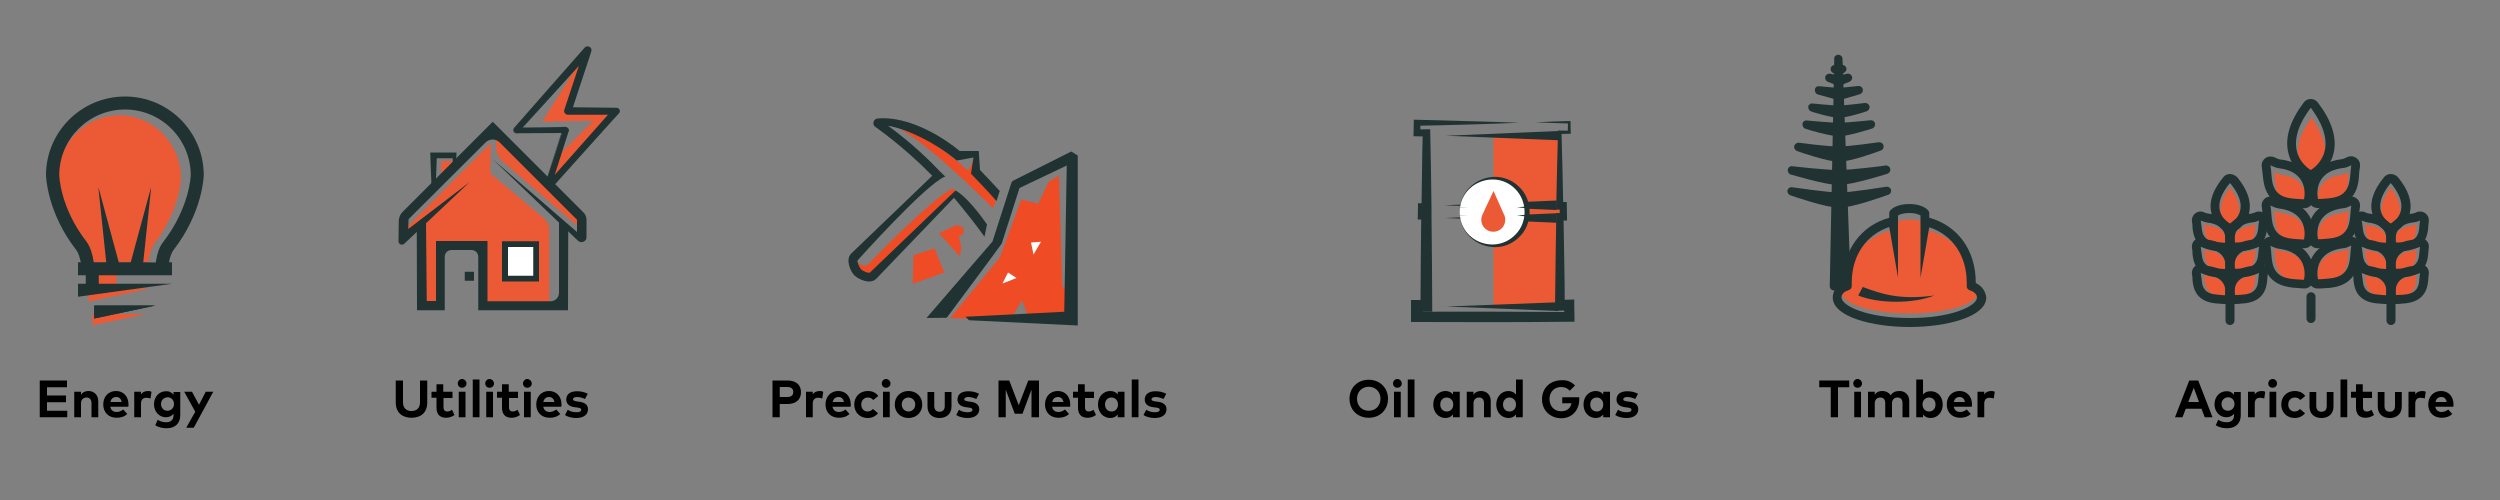 <?xml version="1.0" encoding="utf-8"?>
<!-- Generator: Adobe Illustrator 27.5.0, SVG Export Plug-In . SVG Version: 6.00 Build 0)  -->
<svg version="1.1" id="Layer_1" xmlns="http://www.w3.org/2000/svg" xmlns:xlink="http://www.w3.org/1999/xlink" x="0px" y="0px"
	 viewBox="0 0 1000 200" style="enable-background:new 0 0 1000 200;" xml:space="preserve">
<rect x="0" y="0" width="1000" height="200" fill="#808080" stroke="none"/>
<style type="text/css">
	.st0{fill:#ED5A36;}
	.st1{fill:#203232;}
	.st2{enable-background:new    ;}
	.st3{fill:#EC5A35;}
	.st4{fill:#FFFFFF;}
	.st5{fill:#EF4B24;}
	.st6{fill:none;}
</style>
<path class="st0" d="M787.6,112c0,0,0-0.1,0-0.1c0-9.9-6.6-17.4-16.6-19.8v-1.4c0-0.3-0.1-0.6-0.4-0.9c-0.2-0.2-2.1-2-6.8-2
	s-6.7,1.8-6.8,2c-0.2,0.2-0.4,0.6-0.4,0.9v1.4c-10.1,2.4-16.6,9.8-16.6,19.8c0,0,0,0.1,0,0.1c-2.6,1.1-3.6,2.9-3.6,4.4
	c0,5.8,14.1,9,27.5,9s27.5-3.2,27.5-9C791.2,114.9,790.3,113.1,787.6,112L787.6,112z"/>
<path class="st1" d="M790.3,113.2c0,0,0-0.1,0-0.2c0-13-7.3-22.8-18.6-25.9v-1.8c0-0.4-0.2-0.8-0.4-1.1c-0.2-0.3-2.3-2.6-7.6-2.6
	s-7.4,2.3-7.6,2.6c-0.3,0.3-0.4,0.7-0.4,1.1v1.8c-11.2,3.1-18.6,12.9-18.6,25.9c0,0.1,0,0.1,0,0.2c-3,1.4-4,3.8-4,5.8
	c0,7.7,15.8,11.8,30.7,11.8s30.7-4.1,30.7-11.8C794.3,117,793.2,114.6,790.3,113.2z M763.7,127.2c-16.8,0-27.1-4.8-27.1-8.3
	c0-0.5,0.2-2,2.9-2.9c0.8-0.2,1.3-1,1.2-1.8c0-0.2,0-0.3,0-0.5c0-0.2,0-0.3,0-0.7c0-10.9,5.9-19.2,15-22.2l3.5,20.2l0,0V86.2
	c0.6-0.4,2-1,4.5-1s3.9,0.6,4.5,1v24.9l0,0l3.5-20.2c9.2,3,15,11.3,15,22.2c0,0.4,0,0.5,0,0.7c0,0.1,0,0.3,0,0.5
	c-0.1,0.8,0.4,1.6,1.2,1.8c2.7,0.9,2.9,2.4,2.9,2.9C790.8,122.4,780.5,127.3,763.7,127.2L763.7,127.2z"/>
<g class="st2">
	<path d="M26.9,166.9h-11v-14.7h10.9v2.7h-8v3.3h7.6v2.7h-7.6v3.4h8.1V166.9z"/>
</g>
<g class="st2">
	<path d="M39.3,160.4v6.5h-2.7v-5.6c0-1.5-0.7-2.3-2-2.3c-1.2,0-2.2,0.8-2.2,2.3v5.6h-2.7v-10.2h2.7v1.2c0.7-1.1,1.8-1.5,3-1.5
		C37.6,156.4,39.3,158,39.3,160.4z"/>
</g>
<g class="st2">
	<path d="M51.4,161.8c0,0.3,0,0.7-0.1,0.9h-7.2c0.3,1.5,1.3,2.1,2.6,2.1c0.9,0,1.8-0.4,2.6-1l1.6,1.8c-1.2,1.1-2.6,1.5-4.3,1.5
		c-3.1,0-5.3-2.1-5.3-5.3c0-3.2,2.1-5.4,5.1-5.4C49.4,156.4,51.4,158.6,51.4,161.8z M44.2,160.8h4.5c-0.3-1.3-1-2-2.2-2
		C45.2,158.8,44.4,159.6,44.2,160.8z"/>
</g>
<g class="st2">
	<path d="M60.6,156.7l-0.4,2.7c-0.5-0.2-1.1-0.3-1.7-0.3c-1.3,0-2.1,0.8-2.1,2.3v5.5h-2.7v-10.2h2.7v1.1c0.6-1,1.6-1.4,2.9-1.4
		C59.8,156.4,60.2,156.5,60.6,156.7z"/>
</g>
<g class="st2">
	<path d="M69.4,157.9v-1.1h2.7v9.3c0,3.3-2.1,5.2-5.5,5.2c-1.6,0-3.3-0.4-4.5-1.2l1-2.2c1,0.7,2.1,1,3.4,1c1.7,0,2.9-0.9,2.9-2.7
		v-0.7c-0.7,0.9-1.7,1.4-3.1,1.4c-2.5,0-4.7-2.1-4.7-5.2c0-3.1,2.2-5.2,4.7-5.2C67.7,156.4,68.7,157,69.4,157.9z M64.4,161.6
		c0,1.5,1,2.7,2.6,2.7c1.5,0,2.6-1.2,2.6-2.7c0-1.5-1-2.7-2.6-2.7C65.4,159,64.4,160.2,64.4,161.6z"/>
</g>
<g class="st2">
	<path d="M77.5,171.1h-3l3.6-6.4l-4.4-8h3.1l2.8,5.2l2.7-5.2h3L77.5,171.1z"/>
</g>
<g class="st2">
	<path d="M170.9,161c0,4.1-2.6,6.1-6.3,6.1s-6.3-2.1-6.3-6.1v-8.8h2.9v8.7c0,2.4,1.4,3.5,3.4,3.5s3.4-1.1,3.4-3.5v-8.7h2.9V161z"/>
</g>
<g class="st2">
	<path d="M181.1,159.2h-3.7v3.7c0,1.3,0.7,1.7,1.5,1.7c0.7,0,1.4-0.3,1.9-0.7l1,2.1c-0.9,0.6-1.9,1.1-3.4,1.1
		c-2.5,0-3.8-1.4-3.8-4.1v-3.9h-2v-2.4h2v-3h2.7v3h3.7V159.2z"/>
</g>
<g class="st2">
	<path d="M186.6,153.4c0,1-0.8,1.7-1.8,1.7s-1.7-0.8-1.7-1.7c0-1,0.8-1.8,1.7-1.8S186.6,152.4,186.6,153.4z M186.2,166.9h-2.7v-10.2
		h2.7V166.9z"/>
	<path d="M191.8,166.9h-2.7v-15.1h2.7V166.9z"/>
</g>
<g class="st2">
	<path d="M197.6,153.4c0,1-0.8,1.7-1.8,1.7s-1.7-0.8-1.7-1.7c0-1,0.8-1.8,1.7-1.8S197.6,152.4,197.6,153.4z M197.2,166.9h-2.7v-10.2
		h2.7V166.9z"/>
</g>
<g class="st2">
	<path d="M207.3,159.2h-3.7v3.7c0,1.3,0.7,1.7,1.5,1.7c0.7,0,1.4-0.3,1.9-0.7l1,2.1c-0.9,0.6-1.9,1.1-3.4,1.1
		c-2.5,0-3.8-1.4-3.8-4.1v-3.9h-2v-2.4h2v-3h2.7v3h3.7V159.2z"/>
</g>
<g class="st2">
	<path d="M212.7,153.4c0,1-0.8,1.7-1.8,1.7s-1.7-0.8-1.7-1.7c0-1,0.8-1.8,1.7-1.8S212.7,152.4,212.7,153.4z M212.3,166.9h-2.7v-10.2
		h2.7V166.9z"/>
</g>
<g class="st2">
	<path d="M224.6,161.8c0,0.3,0,0.7-0.1,0.9h-7.2c0.3,1.5,1.3,2.1,2.6,2.1c0.9,0,1.8-0.4,2.6-1l1.6,1.8c-1.2,1.1-2.6,1.5-4.3,1.5
		c-3.1,0-5.3-2.1-5.3-5.3c0-3.2,2.1-5.4,5.1-5.4C222.6,156.4,224.6,158.6,224.6,161.8z M217.3,160.8h4.5c-0.3-1.3-1-2-2.2-2
		C218.3,158.8,217.6,159.6,217.3,160.8z"/>
</g>
<g class="st2">
	<path d="M234,159.6c-0.8-0.4-2.1-0.8-3.2-0.8c-1,0-1.6,0.4-1.6,0.9c0,0.6,0.7,0.7,1.7,0.9l0.9,0.1c2.2,0.3,3.4,1.3,3.4,3
		c0,2.1-1.7,3.5-4.7,3.5c-1.4,0-3.2-0.3-4.5-1.2l1.1-2.1c0.9,0.6,1.9,1,3.5,1c1.3,0,1.9-0.4,1.9-1c0-0.5-0.5-0.8-1.7-0.9l-0.8-0.1
		c-2.4-0.3-3.5-1.4-3.5-3.1c0-2.1,1.6-3.3,4.3-3.3c1.6,0,2.9,0.3,4.3,1L234,159.6z"/>
</g>
<g class="st2">
	<path d="M311.9,161.5v5.4H309v-14.7h6c3.5,0,5.4,1.8,5.4,4.7c0,2.8-1.9,4.7-5.4,4.7H311.9z M311.9,154.9v3.9h3c1.6,0,2.4-0.7,2.4-2
		c0-1.3-0.8-2-2.4-2H311.9z"/>
</g>
<g class="st2">
	<path d="M329.3,156.7l-0.4,2.7c-0.5-0.2-1.1-0.3-1.7-0.3c-1.3,0-2.1,0.8-2.1,2.3v5.5h-2.7v-10.2h2.7v1.1c0.6-1,1.6-1.4,2.9-1.4
		C328.4,156.4,328.9,156.5,329.3,156.7z"/>
</g>
<g class="st2">
	<path d="M340.3,161.8c0,0.3,0,0.7-0.1,0.9h-7.2c0.3,1.5,1.3,2.1,2.6,2.1c0.9,0,1.8-0.4,2.6-1l1.6,1.8c-1.2,1.1-2.6,1.5-4.3,1.5
		c-3.1,0-5.3-2.1-5.3-5.3c0-3.2,2.1-5.4,5.1-5.4C338.3,156.4,340.3,158.6,340.3,161.8z M333.1,160.8h4.5c-0.3-1.3-1-2-2.2-2
		C334.1,158.8,333.3,159.6,333.1,160.8z"/>
</g>
<g class="st2">
	<path d="M351.3,158.4l-2,1.6c-0.6-0.7-1.3-1-2.2-1c-1.4,0-2.6,1.1-2.6,2.8c0,1.7,1.1,2.8,2.5,2.8c0.9,0,1.6-0.4,2.2-1l2,1.7
		c-1,1.2-2.4,1.9-4.1,1.9c-3.2,0-5.4-2.3-5.4-5.4c0-3.1,2.2-5.4,5.4-5.4C349,156.4,350.4,157.1,351.3,158.4z"/>
</g>
<g class="st2">
	<path d="M356.2,153.4c0,1-0.8,1.7-1.8,1.7s-1.7-0.8-1.7-1.7c0-1,0.8-1.8,1.7-1.8S356.2,152.4,356.2,153.4z M355.9,166.9h-2.7v-10.2
		h2.7V166.9z"/>
</g>
<g class="st2">
	<path d="M368.9,161.8c0,3.1-2.3,5.4-5.5,5.4c-3.2,0-5.5-2.3-5.5-5.4s2.3-5.4,5.5-5.4C366.6,156.4,368.9,158.7,368.9,161.8z
		 M360.7,161.8c0,1.6,1.2,2.8,2.7,2.8s2.7-1.2,2.7-2.8s-1.2-2.8-2.7-2.8S360.7,160.1,360.7,161.8z"/>
</g>
<g class="st2">
	<path d="M380.6,162.6c0,3.2-2.3,4.6-4.8,4.6c-2.6,0-4.8-1.4-4.8-4.6v-5.8h2.7v5.6c0,1.6,0.9,2.3,2.1,2.3c1.2,0,2.1-0.7,2.1-2.3
		v-5.6h2.7V162.6z"/>
</g>
<g class="st2">
	<path d="M390.5,159.6c-0.8-0.4-2.1-0.8-3.2-0.8c-1,0-1.6,0.4-1.6,0.9c0,0.6,0.7,0.7,1.7,0.9l0.9,0.1c2.2,0.3,3.4,1.3,3.4,3
		c0,2.1-1.7,3.5-4.7,3.5c-1.4,0-3.2-0.3-4.5-1.2l1.1-2.1c0.9,0.6,1.9,1,3.5,1c1.3,0,1.9-0.4,1.9-1c0-0.5-0.5-0.8-1.7-0.9l-0.8-0.1
		c-2.4-0.3-3.5-1.4-3.5-3.1c0-2.1,1.6-3.3,4.3-3.3c1.6,0,2.9,0.3,4.3,1L390.5,159.6z"/>
</g>
<g class="st2">
	<path d="M415.5,166.9h-2.9v-11.1l-3.6,9.7h-3.1l-3.6-9.6v11h-2.9v-14.7h4.3l3.8,9.9l3.8-9.9h4.3V166.9z"/>
</g>
<g class="st2">
	<path d="M428.1,161.8c0,0.3,0,0.7-0.1,0.9h-7.2c0.3,1.5,1.3,2.1,2.6,2.1c0.9,0,1.8-0.4,2.6-1l1.6,1.8c-1.2,1.1-2.6,1.5-4.3,1.5
		c-3.1,0-5.3-2.1-5.3-5.3c0-3.2,2.1-5.4,5.1-5.4C426.1,156.4,428.1,158.6,428.1,161.8z M420.9,160.8h4.5c-0.3-1.3-1-2-2.2-2
		C421.9,158.8,421.1,159.6,420.9,160.8z"/>
</g>
<g class="st2">
	<path d="M437.7,159.2H434v3.7c0,1.3,0.7,1.7,1.5,1.7c0.7,0,1.4-0.3,1.9-0.7l1,2.1c-0.9,0.6-1.9,1.1-3.4,1.1c-2.5,0-3.8-1.4-3.8-4.1
		v-3.9h-2v-2.4h2v-3h2.7v3h3.7V159.2z"/>
</g>
<g class="st2">
	<path d="M449.8,166.9h-2.7v-1.1c-0.7,0.8-1.6,1.4-3,1.4c-2.8,0-4.9-2.3-4.9-5.4s2.1-5.4,4.9-5.4c1.4,0,2.4,0.6,3,1.4v-1.1h2.7
		V166.9z M442,161.8c0,1.6,1,2.8,2.6,2.8c1.6,0,2.6-1.2,2.6-2.8c0-1.6-1.1-2.8-2.6-2.8C443,159,442,160.2,442,161.8z"/>
</g>
<g class="st2">
	<path d="M455.4,166.9h-2.7v-15.1h2.7V166.9z"/>
</g>
<g class="st2">
	<path d="M465.4,159.6c-0.8-0.4-2.1-0.8-3.2-0.8c-1,0-1.6,0.4-1.6,0.9c0,0.6,0.7,0.7,1.7,0.9l0.9,0.1c2.2,0.3,3.4,1.3,3.4,3
		c0,2.1-1.7,3.5-4.7,3.5c-1.4,0-3.2-0.3-4.5-1.2l1.1-2.1c0.9,0.6,1.9,1,3.5,1c1.3,0,1.9-0.4,1.9-1c0-0.5-0.5-0.8-1.7-0.9l-0.8-0.1
		c-2.4-0.3-3.5-1.4-3.5-3.1c0-2.1,1.6-3.3,4.3-3.3c1.6,0,2.9,0.3,4.3,1L465.4,159.6z"/>
</g>
<g class="st2">
	<path d="M555.2,159.5c0,4.4-3.2,7.6-7.7,7.6s-7.7-3.2-7.7-7.6s3.2-7.6,7.7-7.6S555.2,155.2,555.2,159.5z M542.8,159.5
		c0,2.9,2,4.8,4.7,4.8c2.7,0,4.7-2,4.7-4.8s-2-4.8-4.7-4.8C544.8,154.7,542.8,156.7,542.8,159.5z"/>
</g>
<g class="st2">
	<path d="M560.7,153.4c0,1-0.8,1.7-1.8,1.7c-1,0-1.7-0.8-1.7-1.7c0-1,0.8-1.8,1.7-1.8C559.9,151.6,560.7,152.4,560.7,153.4z
		 M560.3,166.9h-2.7v-10.2h2.7V166.9z"/>
</g>
<g class="st2">
	<path d="M565.8,166.9h-2.7v-15.1h2.7V166.9z"/>
</g>
<g class="st2">
	<path d="M583.9,166.9h-2.7v-1.1c-0.7,0.8-1.6,1.4-3,1.4c-2.8,0-4.9-2.3-4.9-5.4s2.1-5.4,4.9-5.4c1.4,0,2.4,0.6,3,1.4v-1.1h2.7
		V166.9z M576.1,161.8c0,1.6,1,2.8,2.6,2.8c1.6,0,2.6-1.2,2.6-2.8c0-1.6-1.1-2.8-2.6-2.8C577.1,159,576.1,160.2,576.1,161.8z"/>
</g>
<g class="st2">
	<path d="M596.3,160.4v6.5h-2.7v-5.6c0-1.5-0.7-2.3-2-2.3c-1.2,0-2.2,0.8-2.2,2.3v5.6h-2.7v-10.2h2.7v1.2c0.7-1.1,1.8-1.5,3-1.5
		C594.7,156.4,596.3,158,596.3,160.4z"/>
</g>
<g class="st2">
	<path d="M606.4,157.8v-6h2.7v15.1h-2.7v-1.1c-0.7,0.8-1.6,1.4-3,1.4c-2.8,0-4.9-2.3-4.9-5.4s2.1-5.4,4.9-5.4
		C604.7,156.4,605.7,157,606.4,157.8z M601.2,161.8c0,1.6,1,2.8,2.6,2.8c1.6,0,2.6-1.2,2.6-2.8c0-1.6-1.1-2.8-2.6-2.8
		C602.3,159,601.2,160.2,601.2,161.8z"/>
</g>
<g class="st2">
	<path d="M630,154.2l-2.1,2.1c-0.8-1-2-1.5-3.5-1.5c-2.7,0-4.6,2-4.6,4.8c0,3,2,4.9,4.6,4.9c2.4,0,3.8-1.2,4.2-3.2h-3.7v-2.4h6.8
		c0,0.3,0,0.6,0,0.8c0,4.5-3,7.6-7.2,7.6c-4.1,0-7.7-2.9-7.7-7.6c0-4.4,3.2-7.6,7.8-7.6C626.8,151.9,628.7,152.8,630,154.2z"/>
</g>
<g class="st2">
	<path d="M644,166.9h-2.7v-1.1c-0.7,0.8-1.6,1.4-3,1.4c-2.8,0-4.9-2.3-4.9-5.4s2.1-5.4,4.9-5.4c1.4,0,2.4,0.6,3,1.4v-1.1h2.7V166.9z
		 M636.1,161.8c0,1.6,1,2.8,2.6,2.8c1.6,0,2.6-1.2,2.6-2.8c0-1.6-1.1-2.8-2.6-2.8C637.1,159,636.1,160.2,636.1,161.8z"/>
</g>
<g class="st2">
	<path d="M654.1,159.6c-0.8-0.4-2.1-0.8-3.2-0.8c-1,0-1.6,0.4-1.6,0.9c0,0.6,0.7,0.7,1.7,0.9l0.9,0.1c2.2,0.3,3.4,1.3,3.4,3
		c0,2.1-1.7,3.5-4.7,3.5c-1.4,0-3.2-0.3-4.5-1.2l1.1-2.1c0.9,0.6,1.9,1,3.5,1c1.3,0,1.9-0.4,1.9-1c0-0.5-0.5-0.8-1.7-0.9l-0.8-0.1
		c-2.4-0.3-3.5-1.4-3.5-3.1c0-2.1,1.6-3.3,4.3-3.3c1.6,0,2.9,0.3,4.3,1L654.1,159.6z"/>
</g>
<g class="st2">
	<path d="M739.8,154.9h-4.6v12h-2.9v-12h-4.6v-2.7h12V154.9z"/>
</g>
<g class="st2">
	<path d="M744.8,153.4c0,1-0.8,1.7-1.8,1.7c-1,0-1.7-0.8-1.7-1.7c0-1,0.8-1.8,1.7-1.8C744,151.6,744.8,152.4,744.8,153.4z
		 M744.4,166.9h-2.7v-10.2h2.7V166.9z"/>
</g>
<g class="st2">
	<path d="M763.7,160.4v6.5H761v-5.6c0-1.5-0.7-2.3-2-2.3c-1.2,0-2.2,0.8-2.2,2.3v5.6h-2.7v-5.6c0-1.5-0.7-2.3-2-2.3
		c-1.2,0-2.2,0.8-2.2,2.3v5.6h-2.7v-10.2h2.7v1.2c0.7-1.1,1.8-1.5,3-1.5c1.5,0,2.7,0.7,3.4,1.7c0.8-1.3,2.1-1.7,3.5-1.7
		C762.1,156.4,763.7,158,763.7,160.4z"/>
</g>
<g class="st2">
	<path d="M777.1,161.8c0,3.1-2.1,5.4-4.9,5.4c-1.4,0-2.4-0.6-3-1.4v1.1h-2.7v-15.1h2.7v6c0.7-0.8,1.6-1.3,3-1.3
		C775,156.4,777.1,158.7,777.1,161.8z M769,161.8c0,1.6,1.1,2.8,2.6,2.8c1.6,0,2.6-1.2,2.6-2.8s-1-2.8-2.6-2.8
		C770.1,159,769,160.2,769,161.8z"/>
</g>
<g class="st2">
	<path d="M788.8,161.8c0,0.3,0,0.7-0.1,0.9h-7.2c0.3,1.5,1.3,2.1,2.6,2.1c0.9,0,1.8-0.4,2.6-1l1.6,1.8c-1.2,1.1-2.6,1.5-4.3,1.5
		c-3.1,0-5.3-2.1-5.3-5.3c0-3.2,2.1-5.4,5.1-5.4C786.8,156.4,788.8,158.6,788.8,161.8z M781.5,160.8h4.5c-0.3-1.3-1-2-2.2-2
		C782.5,158.8,781.8,159.6,781.5,160.8z"/>
</g>
<g class="st2">
	<path d="M797.9,156.7l-0.4,2.7c-0.5-0.2-1.1-0.3-1.7-0.3c-1.3,0-2.1,0.8-2.1,2.3v5.5H791v-10.2h2.7v1.1c0.6-1,1.6-1.4,2.9-1.4
		C797.1,156.4,797.5,156.5,797.9,156.7z"/>
</g>
<g class="st2">
	<path d="M885,166.9h-3.1l-1.3-3.4h-6.3l-1.3,3.4H870l5.7-14.7h3.6L885,166.9z M875.3,160.8h4.3l-2.1-5.7L875.3,160.8z"/>
</g>
<g class="st2">
	<path d="M893.6,157.9v-1.1h2.7v9.3c0,3.3-2.1,5.2-5.5,5.2c-1.6,0-3.3-0.4-4.5-1.2l1-2.2c1,0.7,2.1,1,3.4,1c1.7,0,2.9-0.9,2.9-2.7
		v-0.7c-0.7,0.9-1.7,1.4-3.1,1.4c-2.5,0-4.7-2.1-4.7-5.2c0-3.1,2.2-5.2,4.7-5.2C891.9,156.4,892.9,157,893.6,157.9z M888.6,161.6
		c0,1.5,1,2.7,2.6,2.7c1.5,0,2.6-1.2,2.6-2.7c0-1.5-1-2.7-2.6-2.7C889.6,159,888.6,160.2,888.6,161.6z"/>
</g>
<g class="st2">
	<path d="M906.1,156.7l-0.4,2.7c-0.5-0.2-1.1-0.3-1.7-0.3c-1.3,0-2.1,0.8-2.1,2.3v5.5h-2.7v-10.2h2.7v1.1c0.6-1,1.6-1.4,2.9-1.4
		C905.2,156.4,905.7,156.5,906.1,156.7z"/>
</g>
<g class="st2">
	<path d="M910.8,153.4c0,1-0.8,1.7-1.8,1.7c-1,0-1.7-0.8-1.7-1.7c0-1,0.8-1.8,1.7-1.8C910.1,151.6,910.8,152.4,910.8,153.4z
		 M910.5,166.9h-2.7v-10.2h2.7V166.9z"/>
</g>
<g class="st2">
	<path d="M922.1,158.4l-2,1.6c-0.6-0.7-1.3-1-2.2-1c-1.4,0-2.6,1.1-2.6,2.8c0,1.7,1.1,2.8,2.5,2.8c0.9,0,1.6-0.4,2.2-1l2,1.7
		c-1,1.2-2.4,1.9-4.1,1.9c-3.2,0-5.4-2.3-5.4-5.4c0-3.1,2.2-5.4,5.4-5.4C919.7,156.4,921.2,157.1,922.1,158.4z"/>
</g>
<g class="st2">
	<path d="M933.4,162.6c0,3.2-2.3,4.6-4.8,4.6c-2.6,0-4.8-1.4-4.8-4.6v-5.8h2.7v5.6c0,1.6,0.9,2.3,2.1,2.3c1.2,0,2.1-0.7,2.1-2.3
		v-5.6h2.7V162.6z"/>
</g>
<g class="st2">
	<path d="M938.9,166.9h-2.7v-15.1h2.7V166.9z"/>
</g>
<g class="st2">
	<path d="M948.9,159.2h-3.7v3.7c0,1.3,0.7,1.7,1.5,1.7c0.7,0,1.4-0.3,1.9-0.7l1,2.1c-0.9,0.6-1.9,1.1-3.4,1.1
		c-2.5,0-3.8-1.4-3.8-4.1v-3.9h-2v-2.4h2v-3h2.7v3h3.7V159.2z"/>
</g>
<g class="st2">
	<path d="M960.7,162.6c0,3.2-2.3,4.6-4.8,4.6c-2.6,0-4.8-1.4-4.8-4.6v-5.8h2.7v5.6c0,1.6,0.9,2.3,2.1,2.3c1.2,0,2.1-0.7,2.1-2.3
		v-5.6h2.7V162.6z"/>
</g>
<g class="st2">
	<path d="M970.3,156.7l-0.4,2.7c-0.5-0.2-1.1-0.3-1.7-0.3c-1.3,0-2.1,0.8-2.1,2.3v5.5h-2.7v-10.2h2.7v1.1c0.6-1,1.6-1.4,2.9-1.4
		C969.5,156.4,970,156.5,970.3,156.7z"/>
</g>
<g class="st2">
	<path d="M981.4,161.8c0,0.3,0,0.7-0.1,0.9h-7.2c0.3,1.5,1.3,2.1,2.6,2.1c0.9,0,1.8-0.4,2.6-1l1.6,1.8c-1.2,1.1-2.6,1.5-4.3,1.5
		c-3.1,0-5.3-2.1-5.3-5.3c0-3.2,2.1-5.4,5.1-5.4C979.4,156.4,981.4,158.6,981.4,161.8z M974.2,160.8h4.5c-0.3-1.3-1-2-2.2-2
		C975.2,158.8,974.4,159.6,974.2,160.8z"/>
</g>
<path class="st1" d="M734.1,22.4c0.3-0.3,0.7-0.5,1.2-0.5c0.9,0,1.7,0.7,1.7,1.6l3.3,91c0,0.4-0.1,0.9-0.5,1.2
	c-0.3,0.3-0.8,0.5-1.2,0.5l-5,0c-0.5,0-0.9-0.2-1.2-0.5s-0.5-0.8-0.5-1.2l1.8-91C733.6,23.1,733.8,22.7,734.1,22.4L734.1,22.4z"/>
<path class="st1" d="M735.5,45.5c2.8,0,10.6-2.5,10.6-2.5s-7.9,1-10.6,1S724.9,43,724.9,43S732.6,45.5,735.5,45.5z"/>
<path class="st1" d="M723.7,41.9c0.3-0.4,0.9-0.6,1.4-0.5c0.1,0,7.8,0.8,10.4,0.8c2.6,0,10.3-1,10.4-1c0.9-0.1,1.7,0.5,1.9,1.3
	c0.2,0.8-0.3,1.7-1.1,2c-0.8,0.3-8,2.6-11.1,2.6l0,0c-3,0-10.3-2.2-11.1-2.5c-0.8-0.3-1.3-1.1-1.2-2
	C723.3,42.4,723.4,42.1,723.7,41.9L723.7,41.9z"/>
<polygon class="st1" points="735.4,32.7 737.2,31.9 739.1,31.2 735.4,32 731.7,31.2 733.5,31.9 "/>
<path class="st1" d="M730.5,30c0.4-0.4,1-0.6,1.6-0.5l3.4,0.7l3.3-0.7c0.9-0.2,1.7,0.3,2,1.1c0.3,0.8-0.2,1.7-1,2.1l-3.7,1.5
	c-0.4,0.2-0.8,0.2-1.3,0l-3.7-1.5c-0.8-0.3-1.2-1.2-1-2.1C730.1,30.5,730.3,30.2,730.5,30L730.5,30z"/>
<polygon class="st1" points="735.4,28.3 736.1,28 736.8,27.7 735.4,28 733.9,27.7 734.7,28 "/>
<path class="st1" d="M732.7,26.5c0.4-0.4,1-0.6,1.6-0.5l1.1,0.2l1.1-0.2c0.9-0.2,1.7,0.3,2,1.1c0.3,0.8-0.2,1.7-1,2.1l-1.4,0.6
	c-0.4,0.2-0.8,0.2-1.3,0l-1.5-0.6c-0.8-0.3-1.2-1.2-1-2.1C732.4,26.9,732.5,26.7,732.7,26.5L732.7,26.5z"/>
<polygon class="st1" points="735.4,38.5 743.3,36.1 735.4,36.9 727.5,36.2 "/>
<path class="st1" d="M726.3,35c0.3-0.4,0.8-0.6,1.4-0.5l7.8,0.7l7.8-0.8c0.9-0.1,1.7,0.5,1.8,1.3c0.2,0.9-0.3,1.7-1.2,2l-7.9,2.3
	c-0.3,0.1-0.6,0.1-0.9,0l-7.9-2.2c-0.8-0.2-1.4-1.1-1.2-1.9C725.9,35.5,726.1,35.2,726.3,35L726.3,35z"/>
<path class="st1" d="M735.5,52.7c3.5,0,12.8-3,12.8-3s-9.6,1-12.9,1s-12.9-0.9-12.9-0.9S732.1,52.7,735.5,52.7L735.5,52.7z"/>
<path class="st1" d="M721.4,48.7c0.3-0.4,0.8-0.6,1.4-0.5c0.1,0,9.5,0.9,12.7,0.9c3.2,0,12.6-1,12.7-1c0.9-0.1,1.7,0.5,1.8,1.3
	c0.2,0.8-0.3,1.7-1.1,2c-1,0.3-9.7,3.1-13.3,3.1s-12.4-2.6-13.4-3c-0.8-0.2-1.3-1.1-1.2-2C721,49.1,721.2,48.9,721.4,48.7
	L721.4,48.7z"/>
<path class="st1" d="M735.6,63c4.3,0,16.2-4.4,16.2-4.4s-12,1.7-16.2,1.7c-4.1,0-16.2-1.5-16.2-1.5S731.2,63,735.6,63L735.6,63z"/>
<path class="st1" d="M718.2,57.6c0.4-0.4,0.9-0.6,1.4-0.5c0.1,0,12,1.6,16,1.5c4,0,15.8-1.7,15.9-1.7c0.9-0.1,1.7,0.4,1.9,1.3
	s-0.2,1.7-1.1,2c-1.2,0.5-12.2,4.5-16.7,4.5c-4.5,0-15.5-3.8-16.8-4.3c-0.8-0.3-1.3-1.2-1.1-2C717.8,58.1,717.9,57.8,718.2,57.6
	L718.2,57.6z"/>
<path class="st1" d="M735.6,72.3c5.1,0,18.8-4.4,18.8-4.4s-14,1.7-18.8,1.8s-18.8-1.5-18.8-1.5S730.6,72.3,735.6,72.3z"/>
<path class="st1" d="M715.5,67c0.3-0.4,0.9-0.6,1.4-0.5c0.1,0,14,1.6,18.7,1.5c4.7,0,18.5-1.7,18.6-1.8c0.9-0.1,1.7,0.5,1.9,1.3
	c0.2,0.8-0.3,1.7-1.1,2c-0.6,0.2-14,4.4-19.3,4.5s-18.8-4.1-19.4-4.2c-0.8-0.2-1.3-1.1-1.2-2C715.2,67.5,715.3,67.2,715.5,67z"/>
<path class="st1" d="M735.7,81.5c5.1,0,19-5.1,19-5.1s-14.2,2.3-19,2.4c-4.9,0-19-2.1-19-2.1S730.6,81.5,735.7,81.5z"/>
<path class="st1" d="M715.4,75.4c0.4-0.4,0.9-0.6,1.5-0.5c0.1,0,14.1,2.1,18.8,2.1c4.7,0,18.6-2.3,18.8-2.3c0.9-0.1,1.7,0.4,1.9,1.2
	s-0.2,1.7-1.1,2c-0.6,0.2-14.2,5.2-19.6,5.2c-5.4,0-19-4.8-19.6-5c-0.8-0.3-1.3-1.2-1.1-2C715.1,75.9,715.2,75.6,715.4,75.4
	L715.4,75.4z"/>
<path class="st0" d="M246.7,44.4c-0.1-0.1-0.2-0.2-0.3-0.2L228,43.8l4.9-19.1c0.1-0.2-0.1-0.4-0.2-0.5c-0.2-0.1-0.4,0-0.5,0.1
	l-15,23.8c-0.1,0.1-0.1,0.3,0,0.4c0.1,0.1,0.2,0.2,0.3,0.2l0,0l19.8-0.4l-16.2,16.2c0,0-0.1,0.1-0.1,0.2l-2.7,10.4
	c0,0.2,0,0.3,0.2,0.4c0.1,0,0.1,0.1,0.2,0.1c0.1,0,0.2,0,0.3-0.1l27.6-30.7C246.7,44.7,246.7,44.6,246.7,44.4L246.7,44.4z"/>
<path class="st1" d="M218.3,77.3c-0.2,0-0.4-0.1-0.5-0.1c-0.4-0.2-0.6-0.8-0.5-1.3l7.5-22.7h-18c-0.4,0-0.8-0.2-1-0.6
	s-0.1-0.8,0.2-1.2l28.4-31.9c0.3-0.4,0.9-0.5,1.3-0.2s0.6,0.8,0.5,1.3l-7.5,22.7h18c0.4,0,0.8,0.2,1,0.6s0.1,0.8-0.2,1.2l-28.4,31.9
	C218.9,77.2,218.6,77.3,218.3,77.3z M209.1,51h17.1c0.3,0,0.7,0.2,0.9,0.4s0.3,0.6,0.1,1l-6.3,19.2l23.4-26.2h-17.1
	c-0.3,0-0.7-0.2-0.9-0.4s-0.3-0.6-0.1-1l6.3-19.2L209.1,51z"/>
<path class="st1" d="M218.3,77.3c-0.6,0-1.1-0.5-1.1-1c0-0.4,0.3-1.1,0.4-1.6l1-3.1l2-6.2l4-12.3l0.1,0.1c-3.7,0-13.3,0.1-16.9,0.1
	c-0.4,0-1,0.1-1.5,0c-0.9-0.2-1.3-1.4-0.7-2.1c7.9-9,20.5-23.4,28.4-32.3c1.2-1,3.1,0.2,2.5,1.7l-0.4,1.3L229,43.4l-0.4-0.5
	c0.9,0,17.8,0.2,18,0.2c1.1,0,1.8,1.5,1,2.2c-1.6,1.7-6.1,6.7-7.7,8.5c-6.1,6.7-12.7,14-18.8,20.8l-1.3,1.5
	C219.4,76.4,218.9,77.4,218.3,77.3L218.3,77.3L218.3,77.3z M218.3,77.3c0.6,0.1,1.1-0.8,1.5-1.2l1.3-1.5c6-6.8,12.6-14.2,18.6-21
	c0.9-1.1,5.8-6.6,6.6-7.5l0.7-0.8l0.3-0.4c0.1-0.1,0.2-0.2,0.2-0.3c0.2-0.5-0.3-1.1-0.8-1l-2,0l-16,0.1h-0.6l0.2-0.5l7-21.4l0.4-1.3
	c0.2-0.7-0.7-1.1-1.1-0.4c-7.8,8.7-20.6,22.9-28.5,31.6c-0.4,0.4-0.1,1.2,0.4,1.3c0.3,0.1,1,0,1.3,0l5.6,0l11.3,0.1
	c0.2,0,0.1,0,0.1,0.1c-1.4,4-4.9,14.6-6.2,18.5l-1,3.1l-0.3,0.8c-0.1,0.3-0.2,0.5-0.2,0.8C217.2,76.8,217.7,77.3,218.3,77.3
	L218.3,77.3L218.3,77.3z"/>
<path class="st1" d="M209.1,51l9.9-0.1l4.9-0.1c1.1,0.1,3-0.6,3.6,0.9c0.2,0.4,0,1-0.2,1.3l-6,18.8l-0.7-0.4l23.3-26.3l0.4,0.8
	l-9.9,0h-4.9c-0.9,0-1.6,0-2.5,0c-0.9-0.1-1.6-1.1-1.3-1.9l0.2-0.6c2.1-6.2,4.1-12.5,6.2-18.7l0.6,0.4L209.1,51L209.1,51L209.1,51z
	 M209.1,51l23.1-26.5l1.2-1.4l-0.6,1.7c-2.1,6.4-4.2,12.9-6.3,19.3c-0.1,0.3,0.2,0.7,0.5,0.8h2.4c3.8,0,12.1,0,15.9,0
	c-0.9,1-24.9,27.8-25.5,28.5l0.6-1.9l6.3-18.7l0.2-0.6c0.1-0.5-0.2-1-0.7-1C221.9,51.1,213.7,51,209.1,51L209.1,51L209.1,51z"/>
<path class="st3" d="M201.2,64.7l30.4,26.2l-0.2-5.1l-33-33.4v6.2C198.4,60.9,199.4,63.2,201.2,64.7L201.2,64.7z"/>
<polygon class="st3" points="196.4,57.1 195.9,75.7 162.4,94 162.7,90.9 "/>
<path class="st3" d="M196.1,69.3l-26.4,20.3v33.9h7.5V97.8h15.6v24.3l26.9,0.6V91.9c0-1.8-0.8-3.5-2.2-4.6L196.1,69.3L196.1,69.3z"
	/>
<polygon class="st3" points="176.5,70.8 180.5,69.3 181.6,64.4 176.5,64.4 "/>
<rect x="185.9" y="108.7" class="st1" width="3.7" height="3.6"/>
<path class="st1" d="M182.4,66.4l0.2-5.4h-10.5c0,0,0.4,12.6,0.5,13.1c0.1,0.5,1.5-0.6,1.7-1.1c0.1-0.4,0.4-9.7,0.4-9.7h6.4v3.9h1.2
	c0,0.2,0.1,0.3,0.1,0.4l0-0.4h0L182.4,66.4L182.4,66.4z"/>
<path class="st1" d="M227.2,124.1h-35.9v-21.4c0-1.5-1.2-2.7-2.7-2.7h-8c-1.5,0-2.7,1.2-2.7,2.7v21.4h-11.1l-0.1-33.7l3.7-2.6
	l0.3,32.6h3.7V96.4H195v24.1h25.2c1.9,0,3.4-1.5,3.4-3.4l0-29.2l3.7,2.6L227.2,124.1L227.2,124.1z"/>
<rect x="202" y="97.7" class="st4" width="12.5" height="13.8"/>
<path class="st1" d="M215.6,112.6h-14.8V96.5h14.8V112.6z M203.2,110.3h10.1V98.8h-10.1V110.3z"/>
<path class="st1" d="M197.1,48.7l-36,36c-1,1-1.6,2.3-1.6,3.8l-0.1,8c0,1.2,1.4,1.8,2.3,1l26.2-24.7l-24.6,18.8l0.1-3.6
	c0-0.2,0.1-0.3,0.2-0.5L194.2,57c1.6-1.6,4.1-1.6,5.7,0l30.9,30.9v4.9l-33.8-29.2l34.2,32.7c1.3,1.2,3.4,0.3,3.4-1.4l0-7
	c0-1.1-0.4-2.1-1.2-2.9L197.1,48.7L197.1,48.7z"/>
<path class="st5" d="M341.2,103.2c3.1,3,4.6,4.1,6.5,2.1c8-8.4,29.5-29.5,33.8-29.9c1,1.5,1.5,1.9,1.5,1.9l-33.8,34
	C349.3,111.2,341.9,110.6,341.2,103.2L341.2,103.2z"/>
<polygon class="st5" points="380.1,127.2 399.9,103 408.5,79.8 415.3,81.5 419.5,72.7 423.6,70.2 424.9,114.5 428.3,118.2 
	429,127.4 411.4,127.1 408.8,120.1 404.1,127.9 "/>
<path class="st5" d="M360.6,51.9c7.8,0.8,19.1,9.6,26.3,16.1c0.4,0.3,2-1.5,2.4-5c0.5,0.4,0.2,5.9,0.6,6.3c5.3,4.7,7.3,7,9.1,9.3
	c-1.1,2.7-1.8,4.7-1.8,4.7S373.3,59,360.6,51.9L360.6,51.9z"/>
<path class="st1" d="M348,109l34.2-32.8l0.7,0.4c5.5,3.6,11.9,13.2,11.9,13.2l-1,4.9l0,0c-3.7-5.3-8.9-11.6-12.2-15.6l-31.1,32.4
	c-0.5,0.5-1.4,1.1-2.8,1.1l0,0c-2.1,0-4.6-1.2-5.9-2.4c-1.8-1.8-3.6-6.4-1.4-8.7l32.5-31.2c-11.4-11.7-22.6-19.4-22.7-19.5
	c-0.7-0.4-1-1.2-0.8-2s0.8-1.3,1.6-1.4c0.8-0.1,1.5-0.1,2.4-0.1c9,0,20.4,4.9,30.5,13.1l7.6,0l0.5,7.6c1.9,2,5.1,5.3,7.9,8.4l-1.3,4
	c-3.8-4.3-8.9-9.6-10.2-10.9l1-6.5l-6.7,1.2c-8.2-6.9-19.7-12.6-27.5-13.9c5,3.6,13.2,10.2,20.6,18.1l2.3,2.2
	c-7.6,2.8-35.1,33.6-35.1,33.6c-0.2,0.5,0.6,2.6,1.4,3.5C345.4,108.7,347.6,109.4,348,109L348,109z"/>
<path class="st1" d="M378.7,127.1c0,0,22-29.5,22-29.7l7.1-22.2l18.9-9l-1,58.5l-39.5,2l1.4,1.4l43.5,2.1v-68l-2.6-1.6l-23.1,11.6
	c-0.4,0.2-0.8,0.6-0.9,1.1L397,96.6l-26.4,30.6L378.7,127.1L378.7,127.1z"/>
<path class="st5" d="M377.7,109l-12.6,4.5l0.3-11.4l8.4-2.8L377.7,109L377.7,109z"/>
<polygon class="st4" points="401,113.4 403.2,109 406.6,111.2 "/>
<polygon class="st4" points="413.4,101.8 412.4,97 416.4,96.7 "/>
<polygon class="st5" points="383.5,94.2 385.1,94.1 385.5,91 382.6,90 375.6,93.3 384,102.6 384.5,98.8 "/>
<polygon class="st3" points="35.4,120.6 60,115.4 35.4,115.4 "/>
<polygon class="st3" points="37,130.1 58.4,125.6 37,125.6 "/>
<rect x="36.5" y="108.7" class="st3" width="10.1" height="6.2"/>
<path class="st3" d="M54.7,104.9H36.1c-0.4-3.3-1.3-5.9-2.7-7.8c-10-13.2-10.4-25.6-10.4-25.7c0-14,11.1-25.3,24.7-25.3
	s24.7,11.4,24.7,25.3c0,0.1-0.4,12.5-10.4,25.7c-1.4,1.8-2.2,4.5-2.7,7.8C59.4,104.9,54.7,104.9,54.7,104.9z"/>
<path class="st1" d="M81.5,70.1c0-17.4-14.1-31.5-31.5-31.5S18.4,52.7,18.4,70.1c0,0.1,0.3,14.8,12.1,29.9c0.8,1.1,1.4,2.8,1.8,4.9
	h-1.1v5.2h3.1v3.4h-3.1v5.2l37.6-5.2H39.5v-3.4h29.3v-5.2h-1.2c0.4-2.1,1-3.8,1.8-4.9C81.2,84.8,81.5,70.2,81.5,70.1L81.5,70.1z
	 M57.3,104.9l3.1-29.3l0-0.6l-8.1,29.9h-4.8l-8.1-29.9l0,0.6l3.1,29.3h-5c-0.5-3.4-1.4-6.1-2.8-8.1c-10.7-13.7-11-26.6-11-26.7
	c0-14.5,11.8-26.3,26.3-26.3s26.3,11.8,26.3,26.3c0,0.1-0.4,13-11.1,26.8c-1.5,1.9-2.4,4.7-2.9,8.1L57.3,104.9L57.3,104.9z"/>
<polygon class="st1" points="37.7,127.4 62.2,122.2 37.7,122.2 "/>
<polygon class="st1" points="37.7,127.4 62.2,122.2 37.7,122.2 "/>
<polygon class="st3" points="597.4,54 597.4,83 604.4,83 604.4,86.2 597.4,86.2 597.4,122.3 624.1,122.3 624.1,86.4 624.1,86.2 
	624.1,83 624.1,82.9 624.1,53.1 "/>
<path class="st1" d="M607.7,49.1c-11.8,0.5-28.8,1-40.8,1.2l1.2-1.2l0.1,4l-1.3-1.3l3.8-0.1l1.4,0l0,1.4c0.2,8.7,0.4,21.3,0.5,30.1
	l0,1.9c-0.7,0-2.6,0-3.3,0.1l1.9-1.9l0,2.6l-2-1.9h1.4l2,0v2c0.1,12.9,0.3,25.8,0.3,38.6c-1.4,0-4.6,0-6,0l2.3-2.3l0,4.7l-2.3-2.3
	c20.3-0.1,40.6,0,60.9,0.1l-2.1,2.1l0-4.7l2.1,2.1c-1.4,0-4.5-0.1-5.8-0.1c0.1-11.1,0.3-26.2,0.5-37.4l0-1.6c0.7,0,2.2,0.1,2.9,0.1
	l-1.5,1.5l0-4.4l1.5,1.5c-0.7,0-2.2,0-2.9-0.1l0-1.4c0.1-7.3,0.5-22,0.7-29.4l0-0.8c0.7,0,3.8,0.1,4.5,0.1l-0.6,0.6l0.1-4l0.5,0.5
	c-4.5-0.1-9-0.3-13.5-0.5c4.7-0.2,9.3-0.4,14-0.5l0,0.5l0.1,4l0,0.6l-0.6,0l-3.8,0.1l0.7-0.7c0.2,7.3,0.6,22,0.7,29.4l-1.5-1.5
	l1.4,0l1.5,0c0,1,0.1,4.9,0.1,5.9l0,1.5l-1.6,0l-1.4,0l1.6-1.6l0.3,17.7c0.1,5.9,0.2,11.8,0.2,17.7l-2-2.1c1.2,0,4.6,0,5.8-0.1
	c0,1.5,0,5.3,0.1,6.8l0,2.1l-2.2,0c-20.3,0.2-40.6,0.2-60.9,0.1h-2.3V127c0-1.6,0-5.5,0-7c1.3,0,4.7,0,6,0l-2.2,2.2
	c0-12.1,0.2-24.2,0.3-36.4l2,2c-0.8,0-2.5,0-3.4,0c0-1.9,0.1-4.6,0.1-6.5c0.8,0,2.5,0,3.3,0.1l-1.9,1.9c0.2-8.8,0.2-21.4,0.5-30.1
	l1.4,1.4c-0.8,0-4.3-0.1-5.1-0.1c0-1.1,0.1-4.2,0.1-5.3l0-1.3l1.2,0C579,48.3,595.9,48.6,607.7,49.1L607.7,49.1L607.7,49.1z"/>
<polygon class="st1" points="622.7,84 577.7,82.1 622.7,80.2 622.7,84 "/>
<polygon class="st1" points="623.4,56.1 578.4,54.3 623.4,52.4 623.4,56.1 "/>
<polygon class="st1" points="623.4,124.4 578.5,122.6 623.4,120.9 623.4,124.4 "/>
<polygon class="st1" points="622.7,89.1 577.7,87.2 622.7,85.3 622.7,89.1 "/>
<circle class="st4" cx="597.4" cy="84.8" r="13.5"/>
<path class="st1" d="M583.8,84.8c0-12.2,14.8-18.7,23.7-10.2c5.8,5.3,5.8,15.1,0,20.4C598.6,103.5,583.8,97,583.8,84.8
	C583.8,84.8,583.8,84.8,583.8,84.8z M583.8,84.8c0,11.8,14.5,17.4,22.5,8.9c4.7-4.8,4.7-13,0-17.9C598.3,67.4,583.9,73.1,583.8,84.8
	L583.8,84.8z"/>
<polygon class="st1" points="610.7,83.3 606.8,82.9 610.7,82.6 610.7,83.3 "/>
<polygon class="st1" points="610.7,86.6 606.8,86.2 610.7,85.9 610.7,86.6 "/>
<polygon class="st1" points="583.9,86.2 587.9,86.2 583.9,86.3 583.9,86.2 "/>
<polygon class="st1" points="583.9,82.9 587.9,82.9 583.9,83 583.9,82.9 "/>
<path class="st3" d="M601.8,86.2L601.8,86.2l-0.1-0.2c0-0.1-0.1-0.1-0.1-0.2l-4.2-9.4l-4.3,9.2c-0.1,0.2-0.2,0.3-0.2,0.5l-0.1,0.2h0
	c-0.2,0.5-0.3,1.1-0.3,1.6c0,2.6,2.1,4.8,4.8,4.8s4.8-2.1,4.8-4.8C602.1,87.2,602,86.7,601.8,86.2L601.8,86.2z"/>
<path class="st1" d="M773.7,118.2c-4,1.6-9.4,2.5-15.2,2.5s-11.3-0.9-15.2-2.5l1.8-3.4C752.4,117.5,759.7,120.1,773.7,118.2z"/>
<rect x="738.1" y="85.7" class="st6" width="51.1" height="41"/>
<path class="st0" d="M966.7,89.6c-0.3,1.9-0.2,2.4-0.4,3.7c-0.6,4.3-3.8,4.5-5.9,4.7c-1.1,0.1-1.9,0.1-2.2,0.1c-0.1,0-0.1,0-0.1,0
	s-1.7-6.8,6.4-7.8C964.9,90.2,965.7,90.1,966.7,89.6L966.7,89.6L966.7,89.6z"/>
<path class="st0" d="M946,89.6c0.9,0.5,1.7,0.7,2.2,0.7c8.1,1,6.4,7.8,6.4,7.8s-0.9,0-2.3-0.2c-2-0.2-5.3-0.4-5.9-4.7
	C946.2,92,946.3,91.5,946,89.6L946,89.6L946,89.6z"/>
<path class="st0" d="M966.7,99.7c-0.3,1.9-0.2,2.4-0.4,3.7c-0.6,4.3-3.8,4.5-5.9,4.7c-1.1,0.1-1.9,0.1-2.2,0.1c-0.1,0-0.1,0-0.1,0
	s-1.7-6.8,6.4-7.8C964.9,100.3,965.7,100.2,966.7,99.7L966.7,99.7L966.7,99.7z"/>
<path class="st0" d="M946,99.7c0.9,0.5,1.7,0.7,2.2,0.7c8.1,1,6.4,7.8,6.4,7.8s-0.9,0-2.3-0.2c-2-0.2-5.3-0.4-5.9-4.7
	C946.2,102.1,946.3,101.6,946,99.7L946,99.7L946,99.7z"/>
<path class="st0" d="M966.7,109.8c-0.3,1.9-0.2,2.4-0.4,3.7c-0.6,4.3-3.8,4.5-5.9,4.7c-1.1,0.1-1.9,0.1-2.2,0.1c-0.1,0-0.1,0-0.1,0
	s-1.7-6.8,6.4-7.8C964.9,110.5,965.7,110.3,966.7,109.8L966.7,109.8L966.7,109.8z"/>
<path class="st0" d="M946,109.8c0.9,0.5,1.7,0.7,2.2,0.7c8.1,1,6.4,7.8,6.4,7.8s-0.9,0-2.3-0.2c-2-0.2-5.3-0.4-5.9-4.7
	C946.2,112.2,946.3,111.7,946,109.8L946,109.8L946,109.8z"/>
<path class="st0" d="M956.3,75.1c8.5,11.1,0,15.6,0,15.6S947.8,86.2,956.3,75.1L956.3,75.1z"/>
<path class="st0" d="M902.3,89.6c-0.3,1.9-0.2,2.4-0.4,3.7c-0.6,4.3-3.8,4.5-5.9,4.7c-1.1,0.1-1.9,0.1-2.2,0.1c-0.1,0-0.1,0-0.1,0
	s-1.7-6.8,6.4-7.8C900.6,90.2,901.4,90.1,902.3,89.6L902.3,89.6L902.3,89.6z"/>
<path class="st0" d="M881.7,89.6c0.9,0.5,1.7,0.7,2.2,0.7c8.1,1,6.4,7.8,6.4,7.8s-0.9,0-2.3-0.2c-2-0.2-5.3-0.4-5.9-4.7
	C881.9,92,881.9,91.5,881.7,89.6L881.7,89.6L881.7,89.6z"/>
<path class="st0" d="M902.3,99.7c-0.3,1.9-0.2,2.4-0.4,3.7c-0.6,4.3-3.8,4.5-5.9,4.7c-1.1,0.1-1.9,0.1-2.2,0.1c-0.1,0-0.1,0-0.1,0
	s-1.7-6.8,6.4-7.8C900.6,100.3,901.4,100.2,902.3,99.7L902.3,99.7L902.3,99.7z"/>
<path class="st0" d="M881.7,99.7c0.9,0.5,1.7,0.7,2.2,0.7c8.1,1,6.4,7.8,6.4,7.8s-0.9,0-2.3-0.2c-2-0.2-5.3-0.4-5.9-4.7
	C881.9,102.1,881.9,101.6,881.7,99.7L881.7,99.7L881.7,99.7z"/>
<path class="st0" d="M902.3,109.8c-0.3,1.9-0.2,2.4-0.4,3.7c-0.6,4.3-3.8,4.5-5.9,4.7c-1.1,0.1-1.9,0.1-2.2,0.1c-0.1,0-0.1,0-0.1,0
	s-1.7-6.8,6.4-7.8C900.6,110.5,901.4,110.3,902.3,109.8L902.3,109.8L902.3,109.8z"/>
<path class="st0" d="M881.7,109.8c0.9,0.5,1.7,0.7,2.2,0.7c8.1,1,6.4,7.8,6.4,7.8s-0.9,0-2.3-0.2c-2-0.2-5.3-0.4-5.9-4.7
	C881.9,112.2,881.9,111.7,881.7,109.8L881.7,109.8L881.7,109.8z"/>
<path class="st0" d="M892,75.1c8.5,11.1,0,15.6,0,15.6S883.5,86.2,892,75.1L892,75.1z"/>
<path class="st0" d="M939.6,68.9c-0.4,2.9-0.3,3.6-0.6,5.5c-0.9,6.5-5.6,6.8-8.5,7.2c-1.6,0.2-2.8,0.2-3.2,0.2c-0.1,0-0.1,0-0.1,0
	s-2.5-10.3,9.2-11.8C937.1,69.9,938.3,69.6,939.6,68.9L939.6,68.9L939.6,68.9z"/>
<path class="st0" d="M909.7,68.9c1.4,0.7,2.5,1,3.2,1.1c11.7,1.5,9.2,11.8,9.2,11.8s-1.3,0-3.3-0.2c-3-0.3-7.7-0.7-8.5-7.1
	C910,72.5,910.1,71.9,909.7,68.9L909.7,68.9L909.7,68.9z"/>
<path class="st0" d="M939.6,84.2c-0.4,2.9-0.3,3.6-0.6,5.5c-0.9,6.5-5.6,6.8-8.5,7.2c-1.6,0.2-2.8,0.2-3.2,0.2c-0.1,0-0.1,0-0.1,0
	s-2.5-10.3,9.2-11.8C937.1,85.2,938.3,84.9,939.6,84.2L939.6,84.2L939.6,84.2z"/>
<path class="st0" d="M909.7,84.2c1.4,0.7,2.5,1,3.2,1.1c11.7,1.5,9.2,11.8,9.2,11.8s-1.3,0-3.3-0.2c-3-0.3-7.7-0.7-8.5-7.1
	C910,87.8,910.1,87.1,909.7,84.2L909.7,84.2L909.7,84.2z"/>
<path class="st0" d="M939.6,99.4c-0.4,2.9-0.3,3.6-0.6,5.5c-0.9,6.5-5.6,6.8-8.5,7.2c-1.7,0.2-2.8,0.2-3.2,0.2c-0.1,0-0.1,0-0.1,0
	s-2.5-10.3,9.2-11.8C937.1,100.4,938.3,100.2,939.6,99.4L939.6,99.4L939.6,99.4z"/>
<path class="st0" d="M909.7,99.4c1.4,0.7,2.5,1,3.2,1.1c11.7,1.5,9.2,11.8,9.2,11.8s-1.3,0-3.3-0.2c-3-0.3-7.7-0.7-8.5-7.1
	C910,103.1,910.1,102.4,909.7,99.4L909.7,99.4L909.7,99.4z"/>
<path class="st0" d="M924.6,47.1c12.3,16.8,0,23.6,0,23.6S912.3,63.9,924.6,47.1C924.6,47.1,924.6,47.1,924.6,47.1z"/>
<path class="st1" d="M968,88.2c-0.3,2-0.2,2.5-0.4,3.8c-0.7,4.5-4.3,4.7-6.6,4.9c-1.3,0.1-2.2,0.1-2.5,0.1c-0.1,0-0.1,0-0.1,0
	s-1.9-7.1,7.2-8.1C966,88.9,966.9,88.7,968,88.2L968,88.2L968,88.2z M968,84.6c-0.5,0-1.1,0.1-1.6,0.4c-0.7,0.3-1.2,0.4-1.3,0.4
	c-4.1,0.5-7.1,2-8.9,4.7c-2.4,3.6-1.4,7.5-1.3,7.9c0.4,1.5,1.8,2.6,3.4,2.6h0.2c0.4,0,1.4,0,2.8-0.2l0.2,0c2.3-0.2,8.5-0.8,9.6-7.9
	c0.1-0.7,0.2-1.2,0.2-1.7c0-0.5,0.1-1.1,0.2-2.1c0.2-1.3-0.3-2.6-1.4-3.4C969.5,84.8,968.7,84.6,968,84.6L968,84.6L968,84.6z"/>
<path class="st1" d="M944.7,88.2c1.1,0.5,1.9,0.7,2.5,0.8c9.1,1,7.2,8.1,7.2,8.1s-1,0-2.6-0.2c-2.3-0.2-6-0.4-6.6-4.9
	C945,90.7,945,90.2,944.7,88.2L944.7,88.2L944.7,88.2z M944.7,84.6c-0.8,0-1.5,0.2-2.1,0.7c-1.1,0.8-1.6,2.1-1.4,3.4
	c0.2,1,0.2,1.6,0.2,2.1c0,0.5,0.1,1,0.2,1.7c1.1,7.1,7.3,7.7,9.6,7.9l0.2,0c1.7,0.2,2.8,0.2,2.9,0.2l0,0c1.6,0,3-1.1,3.4-2.6
	c0.1-0.4,1.1-4.4-1.3-7.9c-1.8-2.6-4.8-4.2-8.9-4.7c-0.1,0-0.6-0.1-1.3-0.4C945.8,84.7,945.2,84.6,944.7,84.6L944.7,84.6L944.7,84.6
	z"/>
<path class="st1" d="M968,98.7c-0.3,2-0.2,2.5-0.4,3.8c-0.7,4.5-4.3,4.7-6.6,4.9c-1.3,0.1-2.2,0.1-2.5,0.1c-0.1,0-0.1,0-0.1,0
	s-1.9-7.1,7.2-8.1C966,99.4,966.9,99.2,968,98.7L968,98.7L968,98.7z M968,95.1c-0.5,0-1.1,0.1-1.6,0.4c-0.7,0.3-1.2,0.4-1.3,0.4
	c-4.1,0.5-7.1,2-8.9,4.7c-2.4,3.6-1.4,7.5-1.3,7.9c0.4,1.5,1.8,2.6,3.4,2.6h0.2c0.4,0,1.4,0,2.8-0.2l0.2,0c2.3-0.2,8.5-0.8,9.6-7.9
	c0.1-0.7,0.2-1.2,0.2-1.7c0-0.5,0.1-1.1,0.2-2.1c0.2-1.3-0.3-2.6-1.4-3.4C969.5,95.3,968.7,95.1,968,95.1
	C968,95.1,968,95.1,968,95.1z"/>
<path class="st1" d="M944.7,98.7c1.1,0.5,1.9,0.7,2.5,0.8c9.1,1,7.2,8.1,7.2,8.1s-1,0-2.6-0.2c-2.3-0.2-6-0.4-6.6-4.9
	C945,101.2,945,100.7,944.7,98.7L944.7,98.7L944.7,98.7z M944.7,95.1c-0.8,0-1.5,0.2-2.1,0.7c-1.1,0.8-1.6,2.1-1.4,3.4
	c0.2,1,0.2,1.6,0.2,2.1c0,0.5,0.1,1,0.2,1.7c1.1,7.1,7.3,7.7,9.6,7.9l0.2,0c1.7,0.2,2.8,0.2,2.9,0.2l0,0c1.6,0,3-1.1,3.4-2.6
	c0.1-0.4,1.1-4.4-1.3-7.9c-1.8-2.6-4.8-4.2-8.9-4.7c-0.1,0-0.6-0.1-1.3-0.4C945.8,95.2,945.2,95.1,944.7,95.1L944.7,95.1L944.7,95.1
	z"/>
<path class="st1" d="M968,109.2c-0.3,2-0.2,2.5-0.4,3.8c-0.7,4.5-4.3,4.7-6.6,4.9c-1.3,0.1-2.2,0.1-2.5,0.1c-0.1,0-0.1,0-0.1,0
	s-1.9-7.1,7.2-8.1C966,109.9,966.9,109.7,968,109.2L968,109.2L968,109.2z M968,105.6c-0.5,0-1.1,0.1-1.6,0.4
	c-0.7,0.3-1.2,0.4-1.3,0.4c-4.1,0.5-7.1,2-8.9,4.7c-2.4,3.6-1.4,7.5-1.3,7.9c0.4,1.5,1.8,2.6,3.4,2.6h0.2c0.4,0,1.4,0,2.8-0.2l0.2,0
	c2.3-0.2,8.5-0.8,9.6-7.9c0.1-0.7,0.2-1.2,0.2-1.7c0-0.5,0.1-1.1,0.2-2.1c0.2-1.3-0.3-2.6-1.4-3.4
	C969.5,105.8,968.7,105.6,968,105.6L968,105.6L968,105.6z"/>
<path class="st1" d="M944.7,109.2c1.1,0.5,1.9,0.7,2.5,0.8c9.1,1,7.2,8.1,7.2,8.1s-1,0-2.6-0.2c-2.3-0.2-6-0.4-6.6-4.9
	C945,111.7,945,111.2,944.7,109.2L944.7,109.2L944.7,109.2z M944.7,105.6c-0.8,0-1.5,0.2-2.1,0.7c-1.1,0.8-1.6,2.1-1.4,3.4
	c0.2,1,0.2,1.6,0.2,2.1c0,0.5,0.1,1,0.2,1.7c1.1,7.1,7.3,7.7,9.6,7.9l0.2,0c1.7,0.2,2.8,0.2,2.9,0.2l0,0c1.6,0,3-1.1,3.4-2.6
	c0.1-0.4,1.1-4.4-1.3-7.9c-1.8-2.6-4.8-4.2-8.9-4.7c-0.1,0-0.6-0.1-1.3-0.4C945.8,105.7,945.2,105.6,944.7,105.6L944.7,105.6
	L944.7,105.6z"/>
<path class="st1" d="M956.3,73.2c9.6,11.5,0,16.2,0,16.2S946.8,84.7,956.3,73.2L956.3,73.2z M956.3,69.6L956.3,69.6
	c-1.1,0-2.1,0.5-2.7,1.3c-4.1,5-5.8,9.7-4.8,14c1.1,5.2,5.5,7.5,6,7.8c0.5,0.2,1,0.4,1.6,0.4s1.1-0.1,1.6-0.4c0.5-0.2,4.9-2.5,6-7.8
	c0.9-4.3-0.7-9-4.8-14C958.4,70.1,957.4,69.6,956.3,69.6L956.3,69.6L956.3,69.6z"/>
<path class="st1" d="M956.4,130c-1,0-1.8-0.8-1.8-1.8V92.6c0-1,0.8-1.8,1.8-1.8c1,0,1.8,0.8,1.8,1.8v35.6
	C958.2,129.2,957.4,130,956.4,130z"/>
<path class="st1" d="M903.6,88.2c-0.3,2-0.2,2.5-0.4,3.8c-0.7,4.5-4.3,4.7-6.6,4.9c-1.3,0.1-2.2,0.1-2.5,0.1c-0.1,0-0.1,0-0.1,0
	s-1.9-7.1,7.2-8.1C901.7,88.9,902.5,88.7,903.6,88.2L903.6,88.2L903.6,88.2z M903.6,84.6c-0.5,0-1.1,0.1-1.6,0.4
	c-0.7,0.3-1.2,0.4-1.3,0.4c-4.1,0.5-7.1,2-8.9,4.7c-2.4,3.6-1.4,7.5-1.3,7.9c0.4,1.5,1.8,2.6,3.4,2.6h0.2c0.4,0,1.4,0,2.8-0.2l0.2,0
	c2.3-0.2,8.5-0.8,9.6-7.9c0.1-0.7,0.2-1.2,0.2-1.7c0-0.5,0.1-1.1,0.2-2.1c0.2-1.3-0.3-2.6-1.4-3.4C905.1,84.8,904.3,84.6,903.6,84.6
	L903.6,84.6L903.6,84.6z"/>
<path class="st1" d="M880.3,88.2c1.1,0.5,1.9,0.7,2.5,0.8c9.1,1,7.2,8.1,7.2,8.1s-1,0-2.6-0.2c-2.3-0.2-6-0.4-6.6-4.9
	C880.6,90.7,880.6,90.2,880.3,88.2L880.3,88.2L880.3,88.2z M880.3,84.6c-0.8,0-1.5,0.2-2.1,0.7c-1.1,0.8-1.6,2.1-1.4,3.4
	c0.2,1,0.2,1.6,0.2,2.1c0,0.5,0.1,1,0.2,1.7c1.1,7.1,7.3,7.7,9.6,7.9l0.2,0c1.7,0.2,2.8,0.2,2.9,0.2l0,0c1.6,0,3-1.1,3.4-2.6
	c0.1-0.4,1.1-4.4-1.3-7.9c-1.8-2.6-4.8-4.2-8.9-4.7c-0.1,0-0.6-0.1-1.3-0.4C881.4,84.8,880.9,84.6,880.3,84.6L880.3,84.6L880.3,84.6
	z"/>
<path class="st1" d="M903.6,98.7c-0.3,2-0.2,2.5-0.4,3.8c-0.7,4.5-4.3,4.7-6.6,4.9c-1.3,0.1-2.2,0.1-2.5,0.1c-0.1,0-0.1,0-0.1,0
	s-1.9-7.1,7.2-8.1C901.7,99.4,902.5,99.2,903.6,98.7L903.6,98.7L903.6,98.7z M903.6,95.1c-0.5,0-1.1,0.1-1.6,0.4
	c-0.7,0.3-1.2,0.4-1.3,0.4c-4.1,0.5-7.1,2-8.9,4.7c-2.4,3.6-1.4,7.5-1.3,7.9c0.4,1.5,1.8,2.6,3.4,2.6h0.2c0.4,0,1.4,0,2.8-0.2l0.2,0
	c2.3-0.2,8.5-0.8,9.6-7.9c0.1-0.7,0.2-1.2,0.2-1.7c0-0.5,0.1-1.1,0.2-2.1c0.2-1.3-0.3-2.6-1.4-3.4C905.1,95.3,904.3,95.1,903.6,95.1
	L903.6,95.1L903.6,95.1z"/>
<path class="st1" d="M880.3,98.7c1.1,0.5,1.9,0.7,2.5,0.8c9.1,1,7.2,8.1,7.2,8.1s-1,0-2.6-0.2c-2.3-0.2-6-0.4-6.6-4.9
	C880.6,101.2,880.6,100.7,880.3,98.7L880.3,98.7L880.3,98.7z M880.3,95.1c-0.8,0-1.5,0.2-2.1,0.7c-1.1,0.8-1.6,2.1-1.4,3.4
	c0.2,1,0.2,1.6,0.2,2.1c0,0.5,0.1,1,0.2,1.7c1.1,7.1,7.3,7.7,9.6,7.9l0.2,0c1.7,0.2,2.8,0.2,2.9,0.2l0,0c1.6,0,3-1.1,3.4-2.6
	c0.1-0.4,1.1-4.4-1.3-7.9c-1.8-2.6-4.8-4.2-8.9-4.7c-0.1,0-0.6-0.1-1.3-0.4C881.4,95.3,880.9,95.1,880.3,95.1L880.3,95.1L880.3,95.1
	z"/>
<path class="st1" d="M903.6,109.2c-0.3,2-0.2,2.5-0.4,3.8c-0.7,4.5-4.3,4.7-6.6,4.9c-1.3,0.1-2.2,0.1-2.5,0.1c-0.1,0-0.1,0-0.1,0
	s-1.9-7.1,7.2-8.1C901.7,109.9,902.5,109.7,903.6,109.2L903.6,109.2L903.6,109.2z M903.6,105.6c-0.5,0-1.1,0.1-1.6,0.4
	c-0.7,0.3-1.2,0.4-1.3,0.4c-4.1,0.5-7.1,2-8.9,4.7c-2.4,3.6-1.4,7.5-1.3,7.9c0.4,1.5,1.8,2.6,3.4,2.6h0.2c0.4,0,1.4,0,2.8-0.2l0.2,0
	c2.3-0.2,8.5-0.8,9.6-7.9c0.1-0.7,0.2-1.2,0.2-1.7c0-0.5,0.1-1.1,0.2-2.1c0.2-1.3-0.3-2.6-1.4-3.4
	C905.1,105.8,904.3,105.6,903.6,105.6L903.6,105.6L903.6,105.6z"/>
<path class="st1" d="M880.3,109.2c1.1,0.5,1.9,0.7,2.5,0.8c9.1,1,7.2,8.1,7.2,8.1s-1,0-2.6-0.2c-2.3-0.2-6-0.4-6.6-4.9
	C880.6,111.7,880.6,111.2,880.3,109.2L880.3,109.2L880.3,109.2z M880.3,105.6c-0.8,0-1.5,0.2-2.1,0.7c-1.1,0.8-1.6,2.1-1.4,3.4
	c0.2,1,0.2,1.6,0.2,2.1c0,0.5,0.1,1,0.2,1.7c1.1,7.1,7.3,7.7,9.6,7.9l0.2,0c1.7,0.2,2.8,0.2,2.9,0.2l0,0c1.6,0,3-1.1,3.4-2.6
	c0.1-0.4,1.1-4.4-1.3-7.9c-1.8-2.6-4.8-4.2-8.9-4.7c-0.1,0-0.6-0.1-1.3-0.4C881.4,105.7,880.9,105.6,880.3,105.6L880.3,105.6
	L880.3,105.6z"/>
<path class="st1" d="M892,73.2c9.6,11.5,0,16.2,0,16.2S882.4,84.7,892,73.2L892,73.2z M892,69.6L892,69.6c-1.1,0-2.1,0.5-2.7,1.3
	c-4.1,5-5.8,9.7-4.8,14c1.1,5.2,5.5,7.5,6,7.8c0.5,0.2,1,0.4,1.6,0.4s1.1-0.1,1.6-0.4c0.5-0.2,4.9-2.5,6-7.8c0.9-4.3-0.7-9-4.8-14
	C894,70.1,893,69.6,892,69.6L892,69.6L892,69.6z"/>
<path class="st1" d="M892,130c-1,0-1.8-0.8-1.8-1.8V92.6c0-1,0.8-1.8,1.8-1.8c1,0,1.8,0.8,1.8,1.8v35.6C893.8,129.2,893,130,892,130
	z"/>
<path class="st1" d="M940.5,66.1c-0.4,3.1-0.3,3.8-0.6,5.8c-0.9,6.8-6,7.2-9.2,7.5c-1.8,0.2-3,0.2-3.4,0.2c-0.1,0-0.1,0-0.1,0
	s-2.7-10.8,10-12.4C937.8,67.2,939,66.9,940.5,66.1L940.5,66.1L940.5,66.1z M940.5,62.5c-0.6,0-1.2,0.1-1.7,0.4
	c-1.1,0.6-1.9,0.7-2.2,0.8c-5.1,0.6-8.8,2.6-11.1,5.9c-3.3,4.8-2,10.2-1.9,10.9c0.4,1.6,1.8,2.7,3.4,2.7h0.2c0.5,0,1.9,0,3.8-0.2
	l0.3,0c3.2-0.3,10.8-1.2,12.1-10.6c0.1-1,0.2-1.7,0.2-2.4c0.1-0.9,0.1-1.8,0.4-3.4c0.2-1.3-0.4-2.7-1.5-3.4
	C941.9,62.8,941.2,62.5,940.5,62.5L940.5,62.5L940.5,62.5z"/>
<path class="st1" d="M908.2,66.1c1.5,0.8,2.7,1.1,3.4,1.2c12.7,1.6,10,12.4,10,12.4s-1.4,0-3.6-0.2c-3.2-0.3-8.3-0.7-9.2-7.5
	C908.5,69.9,908.6,69.2,908.2,66.1L908.2,66.1z M908.2,62.6c-0.7,0-1.4,0.2-2,0.6c-1.1,0.8-1.7,2.1-1.5,3.4c0.2,1.6,0.3,2.5,0.4,3.4
	c0.1,0.8,0.1,1.4,0.3,2.4c1.3,9.4,8.9,10.2,12.1,10.6l0.3,0c2.3,0.2,3.9,0.3,3.9,0.3h0c1.6,0,3.1-1.1,3.5-2.7
	c0.2-0.6,1.4-6.1-1.9-10.9c-2.3-3.3-6-5.3-11.1-5.9c-0.3,0-1.1-0.2-2.2-0.8C909.3,62.7,908.8,62.6,908.2,62.6L908.2,62.6L908.2,62.6
	z"/>
<path class="st1" d="M940.5,82.2c-0.4,3.1-0.3,3.8-0.6,5.8c-0.9,6.8-6,7.2-9.2,7.5c-1.8,0.2-3,0.2-3.4,0.2c-0.1,0-0.1,0-0.1,0
	s-2.7-10.8,10-12.4C937.8,83.3,939,83,940.5,82.2L940.5,82.2L940.5,82.2z M940.5,78.6c-0.6,0-1.2,0.1-1.7,0.4
	c-1.1,0.6-1.9,0.7-2.2,0.8c-5.1,0.6-8.8,2.6-11.1,5.9c-3.3,4.8-2,10.2-1.9,10.9c0.4,1.6,1.8,2.7,3.4,2.7h0.2c0.5,0,1.9,0,3.8-0.2
	l0.3,0c3.2-0.3,10.8-1.2,12.1-10.6c0.1-1,0.2-1.7,0.2-2.4c0.1-0.9,0.1-1.8,0.4-3.4c0.2-1.3-0.4-2.7-1.5-3.4
	C941.9,78.8,941.2,78.6,940.5,78.6L940.5,78.6L940.5,78.6z"/>
<path class="st1" d="M908.2,82.2c1.5,0.8,2.7,1.1,3.4,1.2c12.7,1.6,10,12.4,10,12.4s-1.4,0-3.6-0.2c-3.2-0.3-8.3-0.7-9.2-7.5
	C908.5,86,908.6,85.3,908.2,82.2C908.2,82.2,908.2,82.2,908.2,82.2z M908.2,78.6c-0.7,0-1.4,0.2-2,0.6c-1.1,0.8-1.7,2.1-1.5,3.4
	c0.2,1.6,0.3,2.5,0.4,3.4c0.1,0.8,0.1,1.4,0.3,2.4c1.3,9.4,8.9,10.2,12.1,10.6l0.3,0c2.3,0.2,3.9,0.3,3.9,0.3h0
	c1.6,0,3.1-1.1,3.5-2.7c0.2-0.6,1.4-6.1-1.9-10.9c-2.3-3.3-6-5.3-11.1-5.9c-0.3,0-1.1-0.2-2.2-0.8C909.3,78.8,908.8,78.6,908.2,78.6
	L908.2,78.6L908.2,78.6z"/>
<path class="st1" d="M940.5,98.2c-0.4,3.1-0.3,3.8-0.6,5.8c-0.9,6.8-6,7.2-9.2,7.5c-1.8,0.2-3,0.2-3.4,0.2c-0.1,0-0.1,0-0.1,0
	s-2.7-10.8,10-12.4C937.8,99.3,939,99,940.5,98.2L940.5,98.2L940.5,98.2z M940.5,94.7c-0.6,0-1.2,0.1-1.7,0.4
	c-1.1,0.6-1.9,0.7-2.2,0.8c-5.1,0.6-8.8,2.6-11.1,5.9c-3.3,4.8-2,10.2-1.9,10.9c0.4,1.6,1.8,2.7,3.4,2.7h0.2c0.5,0,1.9,0,3.8-0.2
	l0.3,0c3.2-0.3,10.8-1.2,12.1-10.6c0.1-1,0.2-1.7,0.2-2.4c0.1-0.9,0.1-1.8,0.4-3.4c0.2-1.3-0.4-2.7-1.5-3.4
	C941.9,94.9,941.2,94.7,940.5,94.7L940.5,94.7L940.5,94.7z"/>
<path class="st1" d="M908.2,98.3c1.5,0.8,2.7,1.1,3.4,1.2c12.7,1.6,10,12.4,10,12.4s-1.4,0-3.6-0.2c-3.2-0.3-8.3-0.7-9.2-7.5
	C908.5,102.1,908.6,101.4,908.2,98.3C908.2,98.3,908.2,98.3,908.2,98.3z M908.2,94.7c-0.7,0-1.4,0.2-2,0.6c-1.1,0.8-1.7,2.1-1.5,3.4
	c0.2,1.6,0.3,2.5,0.4,3.4c0.1,0.8,0.1,1.4,0.3,2.4c1.3,9.4,8.9,10.2,12.1,10.6l0.3,0c2.3,0.2,3.9,0.3,3.9,0.3h0
	c1.6,0,3.1-1.1,3.5-2.7c0.2-0.6,1.4-6.1-1.9-10.9c-2.3-3.3-6-5.3-11.1-5.9c-0.3,0-1.1-0.2-2.2-0.8C909.3,94.9,908.8,94.7,908.2,94.7
	L908.2,94.7L908.2,94.7z"/>
<path class="st1" d="M924.3,43.1c13.3,17.7,0,24.9,0,24.9S911,60.8,924.3,43.1L924.3,43.1z M924.3,39.6L924.3,39.6
	c-1.1,0-2.2,0.5-2.8,1.4c-5.5,7.3-7.6,14-6.2,20c1.5,7,7.2,10.1,7.4,10.2c0.5,0.3,1.1,0.4,1.7,0.4s1.2-0.1,1.7-0.4
	c0.2-0.1,5.9-3.3,7.4-10.2c1.3-6-0.8-12.7-6.3-19.9C926.5,40.1,925.4,39.6,924.3,39.6L924.3,39.6L924.3,39.6z"/>
<path class="st1" d="M924.4,116.9L924.4,116.9c1,0,1.8,0.8,1.8,1.8v8.7c0,1-0.8,1.8-1.8,1.8l0,0c-1,0-1.8-0.8-1.8-1.8v-8.7
	C922.6,117.7,923.4,116.9,924.4,116.9z"/>
</svg>

